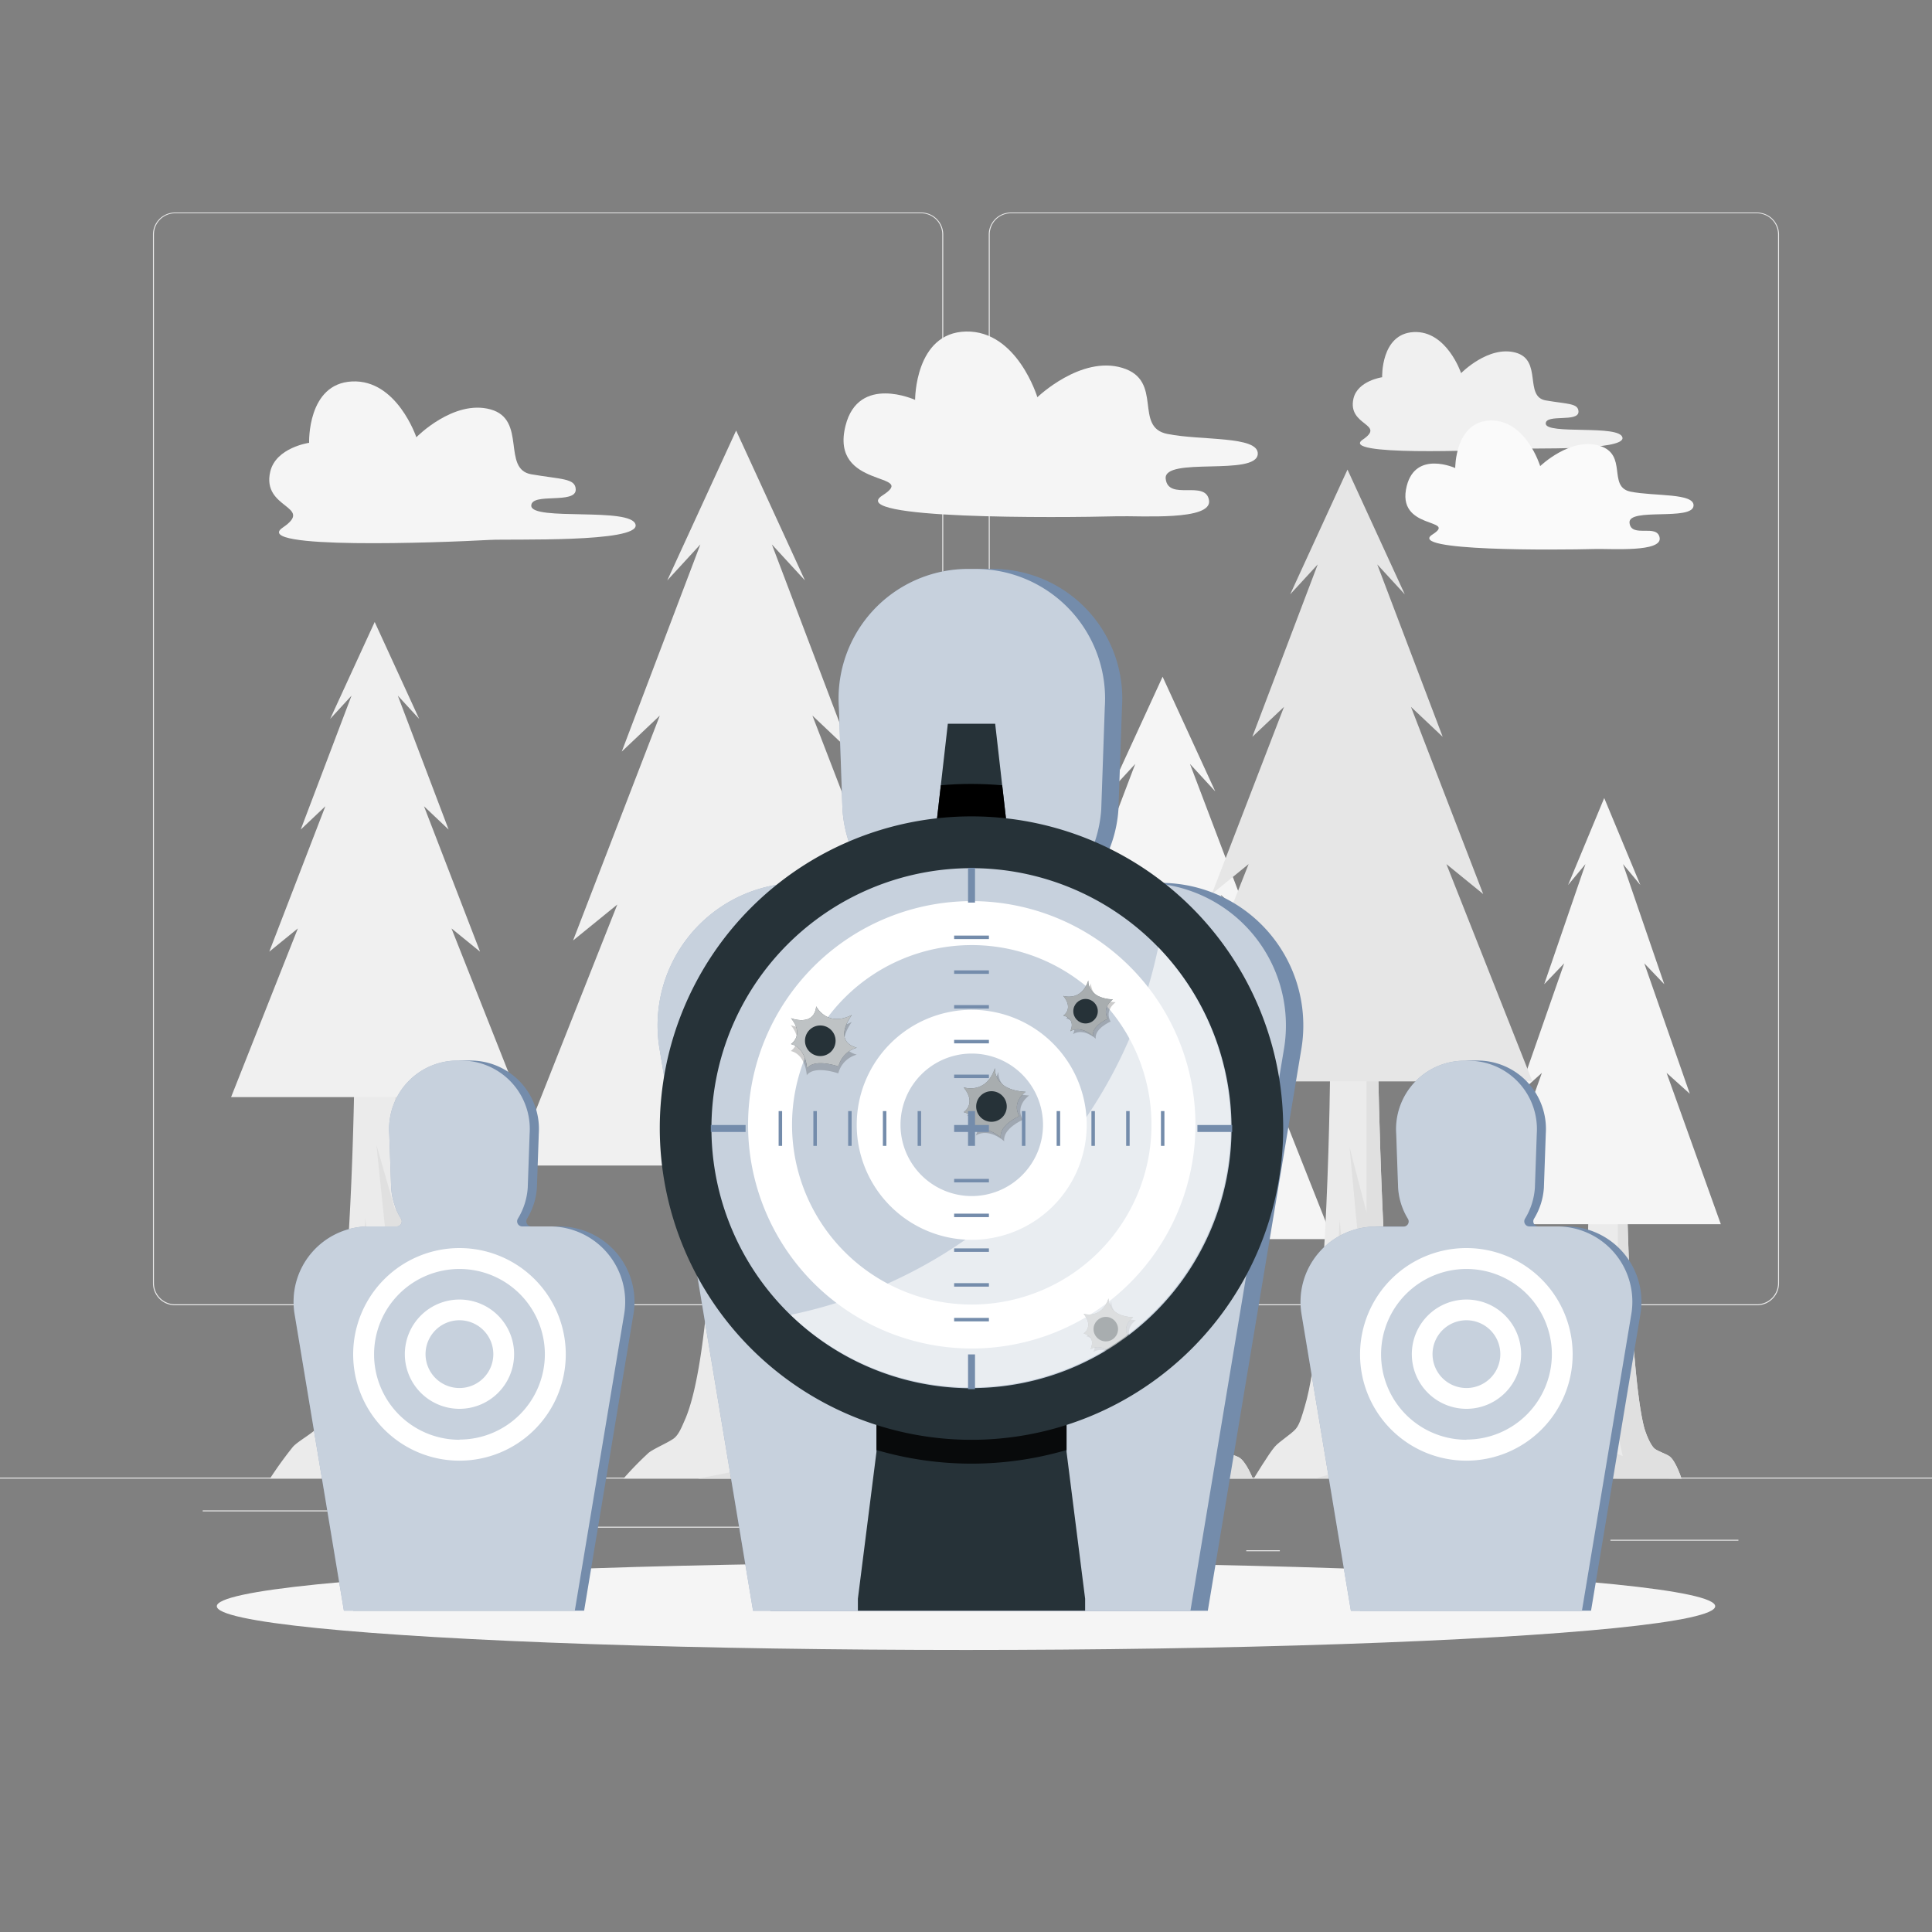 <svg xmlns="http://www.w3.org/2000/svg" viewBox="0 0 500 500"><rect x="0" y="0" width="500" height="500" fill="#808080" stroke="none"/><g id="freepik--background-complete--inject-151"><rect x="416.78" y="398.49" width="33.12" height="0.25" style="fill:#ebebeb"></rect><rect x="322.53" y="401.21" width="8.69" height="0.25" style="fill:#ebebeb"></rect><rect x="396.59" y="389.21" width="19.19" height="0.25" style="fill:#ebebeb"></rect><rect x="52.46" y="390.89" width="43.19" height="0.25" style="fill:#ebebeb"></rect><rect x="104.56" y="390.89" width="6.33" height="0.25" style="fill:#ebebeb"></rect><rect x="131.47" y="395.11" width="93.68" height="0.25" style="fill:#ebebeb"></rect><path d="M238.4,337.8H45.3a5.71,5.71,0,0,1-5.71-5.71V60.66A5.71,5.71,0,0,1,45.3,55H238.4a5.71,5.71,0,0,1,5.71,5.71V332.09A5.71,5.71,0,0,1,238.4,337.8ZM45.3,55.2a5.47,5.47,0,0,0-5.46,5.46V332.09a5.47,5.47,0,0,0,5.46,5.46H238.4a5.47,5.47,0,0,0,5.46-5.46V60.66a5.47,5.47,0,0,0-5.46-5.46Z" style="fill:#ebebeb"></path><path d="M454.7,337.8H261.6a5.71,5.71,0,0,1-5.71-5.71V60.66A5.71,5.71,0,0,1,261.6,55H454.7a5.71,5.71,0,0,1,5.71,5.71V332.09A5.71,5.71,0,0,1,454.7,337.8ZM261.6,55.2a5.47,5.47,0,0,0-5.46,5.46V332.09a5.47,5.47,0,0,0,5.46,5.46H454.7a5.47,5.47,0,0,0,5.46-5.46V60.66a5.47,5.47,0,0,0-5.46-5.46Z" style="fill:#ebebeb"></path><rect y="382.4" width="500" height="0.25" style="fill:#ebebeb"></rect><path d="M69.87,382.65a101,101,0,0,1,6-8.29c1.38-1.43,4.65-3.21,6-4.63,1.21-1.24,2-3.92,2.58-5.78,6.79-20.35,7.31-89.06,7.31-89.06h13.76s1.17,66.44,6,87.32c.57,2.42,2.28,7.34,3.87,8.68,1.1.92,4,2,5.16,2.89,2.24,1.7,4.3,8.87,4.3,8.87Z" style="fill:#ebebeb"></path><path d="M120.61,373.78c-1.12-.85-4.06-2-5.16-2.89-1.59-1.34-3.3-6.26-3.87-8.68-4.85-20.88-6-87.32-6-87.32h-3.29v38.36l-4.88-17,4.88,47-2.12,11.4L104,373.78l-6.6-2.7,3.3,8.1-13,3.47h37.26S122.85,375.48,120.61,373.78Z" style="fill:#e0e0e0"></path><polygon points="94.53 315.18 97.39 342.17 92.52 352.58 94.53 315.18" style="fill:#e0e0e0"></polygon><polygon points="134.13 283.94 116.84 240.27 124.24 246.29 109.73 208.66 116.1 214.69 102.95 180.03 108.48 186.05 96.97 160.97 85.45 186.05 90.98 180.03 77.83 214.69 84.2 208.66 69.69 246.29 77.09 240.27 59.8 283.94 134.13 283.94" style="fill:#f0f0f0"></polygon><path d="M395.18,382.65a65.66,65.66,0,0,1,4.37-5.43c1-.94,3.38-2.11,4.38-3s1.42-2.56,1.87-3.79c4.94-13.33,5.31-58.37,5.31-58.37h10s.84,43.55,4.37,57.24c.41,1.58,1.66,4.81,2.82,5.68.79.6,2.93,1.34,3.74,1.9,1.63,1.11,3.13,5.81,3.13,5.81Z" style="fill:#ebebeb"></path><path d="M432,376.84c-.81-.56-3-1.3-3.74-1.9-1.16-.87-2.41-4.1-2.82-5.68C422,355.57,421.11,312,421.11,312h-2.4v25.14l-3.54-11.11,3.54,30.82-1.53,7.47,2.78,12.5-4.79-1.77,2.4,5.3-9.48,2.28h27.08S433.67,378,432,376.84Z" style="fill:#e0e0e0"></path><polygon points="413.09 338.43 415.17 356.12 411.63 362.94 413.09 338.43" style="fill:#e0e0e0"></polygon><polygon points="445.35 316.83 431.31 277.66 437.32 283.06 425.54 249.31 430.71 254.71 420.03 223.62 424.52 229.03 415.17 206.53 405.82 229.03 410.32 223.62 399.64 254.71 404.81 249.31 393.03 283.06 399.04 277.66 385 316.83 445.35 316.83" style="fill:#f5f5f5"></polygon><path d="M161.36,382.65a86.32,86.32,0,0,1,6.52-6.68c1.48-1.15,5-2.59,6.52-3.72,1.31-1,2.12-3.16,2.79-4.66,7.36-16.39,7.92-71.74,7.92-71.74H200s1.26,53.52,6.52,70.34c.61,1.94,2.46,5.91,4.19,7,1.19.74,4.37,1.64,5.59,2.33,2.43,1.36,4.66,7.14,4.66,7.14Z" style="fill:#ebebeb"></path><path d="M216.32,375.51c-1.22-.69-4.4-1.59-5.59-2.33-1.73-1.08-3.58-5.05-4.19-7-5.26-16.82-6.52-70.34-6.52-70.34h-3.57v30.9l-5.28-13.66L196.45,351l-2.29,9.18,4.15,15.36-7.14-2.18,3.57,6.52-14.13,2.8H221S218.75,376.87,216.32,375.51Z" style="fill:#e0e0e0"></path><polygon points="188.06 328.3 191.17 350.04 185.89 358.43 188.06 328.3" style="fill:#e0e0e0"></polygon><polygon points="248 301.64 221.25 234.09 232.7 243.4 210.25 185.19 220.1 194.51 199.76 140.9 208.32 150.21 190.51 111.42 172.69 150.21 181.25 140.9 160.91 194.51 170.76 185.19 148.31 243.4 159.76 234.09 133.01 301.64 248 301.64" style="fill:#f0f0f0"></polygon><path d="M278.58,382.65a66.46,66.46,0,0,1,5-5.11c1.14-.88,3.85-2,5-2.85s1.62-2.41,2.14-3.56c5.62-12.54,6.06-54.89,6.06-54.89h11.4s1,40.95,5,53.82c.46,1.48,1.88,4.52,3.21,5.34.91.57,3.34,1.26,4.27,1.78,1.85,1.05,3.57,5.47,3.57,5.47Z" style="fill:#ebebeb"></path><path d="M320.63,377.18c-.93-.52-3.36-1.21-4.27-1.78-1.33-.82-2.75-3.86-3.21-5.34-4-12.87-5-53.82-5-53.82h-2.73v23.64l-4-10.45,4,29-1.76,7,3.18,11.74-5.46-1.66,2.73,5-10.81,2.14H324.2S322.48,378.23,320.63,377.18Z" style="fill:#e0e0e0"></path><polygon points="299.01 341.07 301.39 357.7 297.35 364.12 299.01 341.07" style="fill:#e0e0e0"></polygon><polygon points="344.87 320.68 324.4 268.99 333.16 276.12 315.98 231.59 323.52 238.72 307.96 197.7 314.51 204.82 300.88 175.14 287.25 204.82 293.8 197.7 278.24 238.72 285.78 231.59 268.6 276.12 277.36 268.99 256.89 320.68 344.87 320.68" style="fill:#f5f5f5"></polygon><path d="M324.47,382.65s3.89-6.47,5.43-8.23c1.24-1.42,4.19-3.19,5.43-4.6,1.09-1.23,1.76-3.89,2.32-5.74,6.13-20.21,6.6-88.45,6.6-88.45h12.4s1.05,66,5.43,86.73c.51,2.39,2.05,7.28,3.49,8.61,1,.91,3.63,2,4.65,2.87,2,1.69,3.88,8.81,3.88,8.81Z" style="fill:#ebebeb"></path><path d="M370.22,373.84c-1-.85-3.66-2-4.65-2.87-1.44-1.33-3-6.22-3.49-8.61-4.38-20.74-5.43-86.73-5.43-86.73h-3v38.1l-4.39-16.85,4.39,46.71-1.91,11.32,3.46,18.93-5.94-2.68,3,8-11.76,3.45h33.6S372.24,375.53,370.22,373.84Z" style="fill:#e0e0e0"></path><polygon points="346.7 315.64 349.29 342.44 344.89 352.78 346.7 315.64" style="fill:#e0e0e0"></polygon><polygon points="396.59 279.86 374.33 223.63 383.85 231.38 365.16 182.94 373.37 190.69 356.43 146.07 363.56 153.82 348.73 121.53 333.9 153.82 341.03 146.07 324.1 190.69 332.3 182.94 313.62 231.38 323.14 223.63 300.88 279.86 396.59 279.86" style="fill:#e6e6e6"></polygon><path d="M289.17,133.61c-15.24.4-70.51.83-60.82-5.37s-13.77-1.41-9.52-18.11c3.38-13.31,18-6.64,18-6.64S236.75,86.07,250,85.8s18.47,17,18.47,17,11.25-10.86,22-7.59,2.84,15.32,11.62,17.09,23.62.46,23.42,5.17c-.26,5.88-24.48.61-23.83,6.44s10.32.17,11.21,5.55S295.26,133.45,289.17,133.61Z" style="fill:#f5f5f5"></path><path d="M392.09,116.13c-9.84.55-45.58,1.85-39.43-2.34s-4.05-3.47-2.38-10.66c1.08-4.61,7.42-5.5,7.42-5.5s-.39-11.27,8.17-11.69,12.26,10.63,12.26,10.63,7.08-7.23,14.11-5.31,2.1,11.39,7.81,12.37,8.4.71,8.46,2.88c.07,2.9-8.45.53-8.48,3.1,0,3,19.19.17,19.86,3.64S396,115.91,392.09,116.13Z" style="fill:#f0f0f0"></path><path d="M413,142.08c-10.6.28-49.05.58-42.31-3.73s-9.57-1-6.62-12.6c2.35-9.26,12.54-4.62,12.54-4.62s-.07-12.12,9.14-12.3,12.85,11.8,12.85,11.8,7.83-7.56,15.32-5.28,2,10.66,8.08,11.89,16.44.32,16.29,3.6c-.17,4.08-17,.42-16.57,4.47s7.18.12,7.8,3.87S417.22,142,413,142.08Z" style="fill:#fafafa"></path><path d="M126.73,139.73c-13.38.74-61.92,2.51-53.57-3.18s-5.5-4.72-3.22-14.48C71.4,115.81,80,114.6,80,114.6s-.54-15.31,11.09-15.88,16.66,14.44,16.66,14.44,9.61-9.82,19.16-7.22,2.85,15.48,10.61,16.81,11.41,1,11.48,3.92c.1,3.92-11.48.71-11.51,4.2,0,4.08,26.06.24,27,4.94S132.07,139.43,126.73,139.73Z" style="fill:#f5f5f5"></path></g><g id="freepik--Shadow--inject-151"><ellipse id="freepik--path--inject-151" cx="250" cy="415.69" rx="193.89" ry="11.32" style="fill:#f5f5f5"></ellipse></g><g id="freepik--target-3--inject-151"><path d="M405.34,317.4h-7.2a1.32,1.32,0,0,1-1.13-2,17.49,17.49,0,0,0,2.55-8.05l.49-14a17.7,17.7,0,0,0-17.66-18.88h-1a17.71,17.71,0,0,0-17.67,18.88l.49,14a17.61,17.61,0,0,0,2.56,8.05,1.32,1.32,0,0,1-1.13,2h-7.2a19.49,19.49,0,0,0-19.22,22.68L352,416.84h59.76l12.78-76.76A19.49,19.49,0,0,0,405.34,317.4Z" style="fill:#748CAB"></path><path d="M403,317.4h-7.19a1.32,1.32,0,0,1-1.14-2,17.61,17.61,0,0,0,2.56-8.05l.49-14A17.71,17.71,0,0,0,380,274.51h-1a17.7,17.7,0,0,0-17.66,18.88l.49,14a17.49,17.49,0,0,0,2.55,8.05,1.32,1.32,0,0,1-1.13,2h-7.2a19.48,19.48,0,0,0-19.21,22.68l12.77,76.76H409.4l12.78-76.76A19.48,19.48,0,0,0,403,317.4Z" style="fill:#748CAB"></path><path d="M403,317.4h-7.19a1.32,1.32,0,0,1-1.14-2,17.61,17.61,0,0,0,2.56-8.05l.49-14A17.71,17.71,0,0,0,380,274.51h-1a17.7,17.7,0,0,0-17.66,18.88l.49,14a17.49,17.49,0,0,0,2.55,8.05,1.32,1.32,0,0,1-1.13,2h-7.2a19.48,19.48,0,0,0-19.21,22.68l12.77,76.76H409.4l12.78-76.76A19.48,19.48,0,0,0,403,317.4Z" style="fill:#fff;opacity:0.6"></path><path d="M379.52,323A27.51,27.51,0,1,0,407,350.46,27.5,27.5,0,0,0,379.52,323Zm0,49.61a22.1,22.1,0,1,1,22.1-22.1A22.11,22.11,0,0,1,379.52,372.56Z" style="fill:#fff"></path><path d="M379.52,336.32a14.14,14.14,0,1,0,14.14,14.14A14.13,14.13,0,0,0,379.52,336.32Zm0,22.9a8.77,8.77,0,1,1,8.76-8.76A8.76,8.76,0,0,1,379.52,359.22Z" style="fill:#fff"></path></g><g id="freepik--target-2--inject-151"><path d="M144.73,317.4h-7.2a1.32,1.32,0,0,1-1.13-2,17.49,17.49,0,0,0,2.55-8.05l.49-14a17.7,17.7,0,0,0-17.66-18.88h-1a17.71,17.71,0,0,0-17.67,18.88l.49,14a17.61,17.61,0,0,0,2.56,8.05,1.32,1.32,0,0,1-1.14,2H97.85a19.48,19.48,0,0,0-19.22,22.68l12.78,76.76h59.76l12.77-76.76A19.48,19.48,0,0,0,144.73,317.4Z" style="fill:#748CAB"></path><path d="M142.35,317.4h-7.19a1.32,1.32,0,0,1-1.14-2,17.61,17.61,0,0,0,2.56-8.05l.49-14a17.71,17.71,0,0,0-17.67-18.88h-1a17.7,17.7,0,0,0-17.66,18.88l.49,14a17.49,17.49,0,0,0,2.55,8.05,1.32,1.32,0,0,1-1.13,2h-7.2a19.48,19.48,0,0,0-19.21,22.68L89,416.84h59.76l12.78-76.76A19.49,19.49,0,0,0,142.35,317.4Z" style="fill:#748CAB"></path><path d="M142.35,317.4h-7.19a1.32,1.32,0,0,1-1.14-2,17.61,17.61,0,0,0,2.56-8.05l.49-14a17.71,17.71,0,0,0-17.67-18.88h-1a17.7,17.7,0,0,0-17.66,18.88l.49,14a17.49,17.49,0,0,0,2.55,8.05,1.32,1.32,0,0,1-1.13,2h-7.2a19.48,19.48,0,0,0-19.21,22.68L89,416.84h59.76l12.78-76.76A19.49,19.49,0,0,0,142.35,317.4Z" style="fill:#fff;opacity:0.6"></path><path d="M118.91,323a27.51,27.51,0,1,0,27.51,27.51A27.51,27.51,0,0,0,118.91,323Zm0,49.61a22.1,22.1,0,1,1,22.1-22.1A22.11,22.11,0,0,1,118.91,372.56Z" style="fill:#fff"></path><path d="M118.91,336.32a14.14,14.14,0,1,0,14.14,14.14A14.14,14.14,0,0,0,118.91,336.32Zm0,22.9a8.77,8.77,0,1,1,8.76-8.76A8.76,8.76,0,0,1,118.91,359.22Z" style="fill:#fff"></path></g><g id="freepik--target-1--inject-151"><path d="M300.39,228.49H286.75a2.49,2.49,0,0,1-2.14-3.77,33.4,33.4,0,0,0,4.84-15.24l.92-26.47a33.54,33.54,0,0,0-33.46-35.77h-1.85A33.54,33.54,0,0,0,221.6,183l.93,26.47a33.39,33.39,0,0,0,4.83,15.24,2.49,2.49,0,0,1-2.14,3.77H211.59a36.9,36.9,0,0,0-36.4,43l24.2,145.39H312.58l24.21-145.39A36.9,36.9,0,0,0,300.39,228.49Z" style="fill:#748CAB"></path><path d="M295.89,228.49H282.25a2.49,2.49,0,0,1-2.14-3.77A33.4,33.4,0,0,0,285,209.48l.92-26.47a33.54,33.54,0,0,0-33.46-35.77h-1.85A33.54,33.54,0,0,0,217.1,183l.93,26.47a33.39,33.39,0,0,0,4.83,15.24,2.49,2.49,0,0,1-2.14,3.77H207.09a36.9,36.9,0,0,0-36.4,43l24.2,145.39H308.08l24.21-145.39A36.9,36.9,0,0,0,295.89,228.49Z" style="fill:#748CAB"></path><path d="M295.89,228.49H282.25a2.49,2.49,0,0,1-2.14-3.77A33.4,33.4,0,0,0,285,209.48l.92-26.47a33.54,33.54,0,0,0-33.46-35.77h-1.85A33.54,33.54,0,0,0,217.1,183l.93,26.47a33.39,33.39,0,0,0,4.83,15.24,2.49,2.49,0,0,1-2.14,3.77H207.09a36.9,36.9,0,0,0-36.4,43l24.2,145.39H308.08l24.21-145.39A36.9,36.9,0,0,0,295.89,228.49Z" style="fill:#fff;opacity:0.6"></path><path d="M251.49,233.21a57.89,57.89,0,1,0,57.89,57.89A57.89,57.89,0,0,0,251.49,233.21Zm0,104.4A46.51,46.51,0,1,1,298,291.1,46.51,46.51,0,0,1,251.49,337.61Z" style="fill:#fff"></path><path d="M251.49,261.34a29.76,29.76,0,1,0,29.75,29.76A29.76,29.76,0,0,0,251.49,261.34Zm0,48.2a18.44,18.44,0,1,1,18.44-18.44A18.44,18.44,0,0,1,251.49,309.54Z" style="fill:#fff"></path><path d="M250.29,282.31s5.85,1.95,8.1-4.95c0,0-.6,5.7,7.95,6.15,0,0-3.75,2.55-1.65,6.3,0,0-5.25,2.25-4.8,5.55,0,0-3.9-3.6-7.35-1.5,0,0,2.1-3.9-2.25-5.1C250.29,288.76,253.74,286.51,250.29,282.31Z" style="opacity:0.2"></path><path d="M249.39,281.41s5.85,1.95,8.1-5c0,0-.6,5.7,7.95,6.15,0,0-3.75,2.55-1.65,6.3,0,0-5.25,2.25-4.8,5.55,0,0-3.9-3.6-7.35-1.5,0,0,2.1-3.9-2.25-5.1C249.39,287.86,252.84,285.61,249.39,281.41Z" style="fill:#263238"></path><path d="M249.39,281.41s5.85,1.95,8.1-5c0,0-.6,5.7,7.95,6.15,0,0-3.75,2.55-1.65,6.3,0,0-5.25,2.25-4.8,5.55,0,0-3.9-3.6-7.35-1.5,0,0,2.1-3.9-2.25-5.1C249.39,287.86,252.84,285.61,249.39,281.41Z" style="fill:#fff;opacity:0.6"></path><circle cx="256.59" cy="286.36" r="3.96" style="fill:#263238"></circle><path d="M275.9,258.46s4.68,1.56,6.48-4c0,0-.48,4.56,6.36,4.92,0,0-3,2-1.32,5,0,0-4.2,1.8-3.84,4.44,0,0-3.12-2.88-5.88-1.2,0,0,1.68-3.12-1.8-4.08C275.9,263.62,278.66,261.82,275.9,258.46Z" style="opacity:0.2"></path><path d="M275.18,257.74s4.68,1.56,6.48-4c0,0-.48,4.56,6.36,4.92,0,0-3,2-1.32,5,0,0-4.2,1.8-3.84,4.44,0,0-3.12-2.88-5.88-1.2,0,0,1.68-3.12-1.8-4.08C275.18,262.9,277.94,261.1,275.18,257.74Z" style="fill:#263238"></path><path d="M275.18,257.74s4.68,1.56,6.48-4c0,0-.48,4.56,6.36,4.92,0,0-3,2-1.32,5,0,0-4.2,1.8-3.84,4.44,0,0-3.12-2.88-5.88-1.2,0,0,1.68-3.12-1.8-4.08C275.18,262.9,277.94,261.1,275.18,257.74Z" style="fill:#fff;opacity:0.6"></path><circle cx="280.94" cy="261.7" r="3.17" style="fill:#263238"></circle><path d="M281.14,340.74s4.68,1.56,6.48-4c0,0-.48,4.56,6.36,4.92,0,0-3,2-1.32,5,0,0-4.2,1.8-3.84,4.44,0,0-3.12-2.88-5.88-1.2,0,0,1.68-3.12-1.8-4.08C281.14,345.9,283.9,344.1,281.14,340.74Z" style="opacity:0.2"></path><path d="M280.42,340s4.68,1.56,6.48-4c0,0-.48,4.56,6.36,4.92,0,0-3,2-1.32,5,0,0-4.2,1.8-3.84,4.44,0,0-3.12-2.88-5.88-1.2,0,0,1.68-3.12-1.8-4.08C280.42,345.18,283.18,343.38,280.42,340Z" style="fill:#263238"></path><path d="M280.42,340s4.68,1.56,6.48-4c0,0-.48,4.56,6.36,4.92,0,0-3,2-1.32,5,0,0-4.2,1.8-3.84,4.44,0,0-3.12-2.88-5.88-1.2,0,0,1.68-3.12-1.8-4.08C280.42,345.18,283.18,343.38,280.42,340Z" style="fill:#fff;opacity:0.6"></path><circle cx="286.18" cy="343.98" r="3.17" style="fill:#263238"></circle><path d="M211.23,262.24s2.76,5.52,9.23,2.23c0,0-5.17,6.68,1.27,8.48a6.69,6.69,0,0,0-4.78,4.84s-6.14-2.18-8.16.47c0,0-.21-5.3-4.14-6.26,0,0,3.59-2.35,0-6.7C204.65,265.3,210.7,267.65,211.23,262.24Z" style="opacity:0.2"></path><path d="M211.23,260.44s2.76,5.52,9.23,2.23c0,0-5.17,6.68,1.27,8.48A6.69,6.69,0,0,0,217,276s-6.14-2.18-8.16.47c0,0-.21-5.3-4.14-6.26,0,0,3.59-2.35,0-6.7C204.65,263.5,210.7,265.85,211.23,260.44Z" style="fill:#263238"></path><path d="M211.22,260.44s2.77,5.52,9.23,2.23c0,0-5.16,6.68,1.28,8.48A6.69,6.69,0,0,0,217,276s-6.14-2.18-8.15.47c0,0-.22-5.3-4.15-6.25,0,0,3.59-2.36,0-6.7C204.65,263.51,210.7,265.85,211.22,260.44Z" style="fill:#fff;opacity:0.7"></path><circle cx="212.29" cy="269.35" r="3.96" style="fill:#263238"></circle></g><g id="freepik--Sight--inject-151"><polygon points="260.55 213.62 242.3 213.62 245.3 187.3 257.55 187.3 260.55 213.62" style="fill:#263238"></polygon><path d="M243.49,203.23l-1.19,10.39h18.25l-1.18-10.39q-3.93-.34-7.94-.35T243.49,203.23Z"></path><polygon points="280.83 413.75 276.02 375.75 276.02 366.49 226.83 366.49 226.83 375.75 222.02 413.75 222.02 416.84 280.83 416.84 280.83 413.75" style="fill:#263238"></polygon><path d="M226.83,375.26a87.45,87.45,0,0,0,49.19,0v-8.77H226.83Z" style="opacity:0.8"></path><path d="M251.43,211.28A80.67,80.67,0,1,0,332.09,292,80.67,80.67,0,0,0,251.43,211.28Zm0,148A67.3,67.3,0,1,1,318.72,292,67.3,67.3,0,0,1,251.43,359.24Z" style="fill:#263238"></path><path d="M299.75,245.14a122.42,122.42,0,0,1-95.13,95.13,67.28,67.28,0,0,0,95.13-95.13Z" style="fill:#fff;opacity:0.6"></path><rect x="250.53" y="224.59" width="1.8" height="9" style="fill:#748CAB"></rect><rect x="250.53" y="350.52" width="1.8" height="9" style="fill:#748CAB"></rect><polygon points="252.33 287.55 250.53 287.55 250.53 291.15 246.93 291.15 246.93 292.95 250.53 292.95 250.53 296.55 252.33 296.55 252.33 292.95 255.93 292.95 255.93 291.15 252.33 291.15 252.33 287.55" style="fill:#748CAB"></polygon><rect x="237.48" y="287.55" width="0.9" height="9" style="fill:#748CAB"></rect><rect x="228.49" y="287.55" width="0.9" height="9" style="fill:#748CAB"></rect><rect x="219.5" y="287.55" width="0.9" height="9" style="fill:#748CAB"></rect><rect x="210.5" y="287.55" width="0.9" height="9" style="fill:#748CAB"></rect><rect x="201.51" y="287.55" width="0.9" height="9" style="fill:#748CAB"></rect><rect x="300.45" y="287.55" width="0.9" height="9" style="fill:#748CAB"></rect><rect x="291.45" y="287.55" width="0.9" height="9" style="fill:#748CAB"></rect><rect x="282.46" y="287.55" width="0.9" height="9" style="fill:#748CAB"></rect><rect x="273.46" y="287.55" width="0.9" height="9" style="fill:#748CAB"></rect><rect x="264.47" y="287.55" width="0.9" height="9" style="fill:#748CAB"></rect><rect x="246.93" y="341.07" width="9" height="0.9" style="fill:#748CAB"></rect><rect x="246.93" y="332.08" width="9" height="0.9" style="fill:#748CAB"></rect><rect x="246.93" y="323.08" width="9" height="0.9" style="fill:#748CAB"></rect><rect x="246.93" y="314.09" width="9" height="0.9" style="fill:#748CAB"></rect><rect x="246.93" y="305.1" width="9" height="0.9" style="fill:#748CAB"></rect><rect x="246.93" y="278.11" width="9" height="0.9" style="fill:#748CAB"></rect><rect x="246.93" y="269.12" width="9" height="0.9" style="fill:#748CAB"></rect><rect x="246.93" y="260.12" width="9" height="0.9" style="fill:#748CAB"></rect><rect x="246.93" y="251.13" width="9" height="0.9" style="fill:#748CAB"></rect><rect x="246.93" y="242.13" width="9" height="0.9" style="fill:#748CAB"></rect><rect x="309.89" y="291.15" width="9" height="1.8" style="fill:#748CAB"></rect><rect x="183.96" y="291.15" width="9" height="1.8" style="fill:#748CAB"></rect></g></svg>
